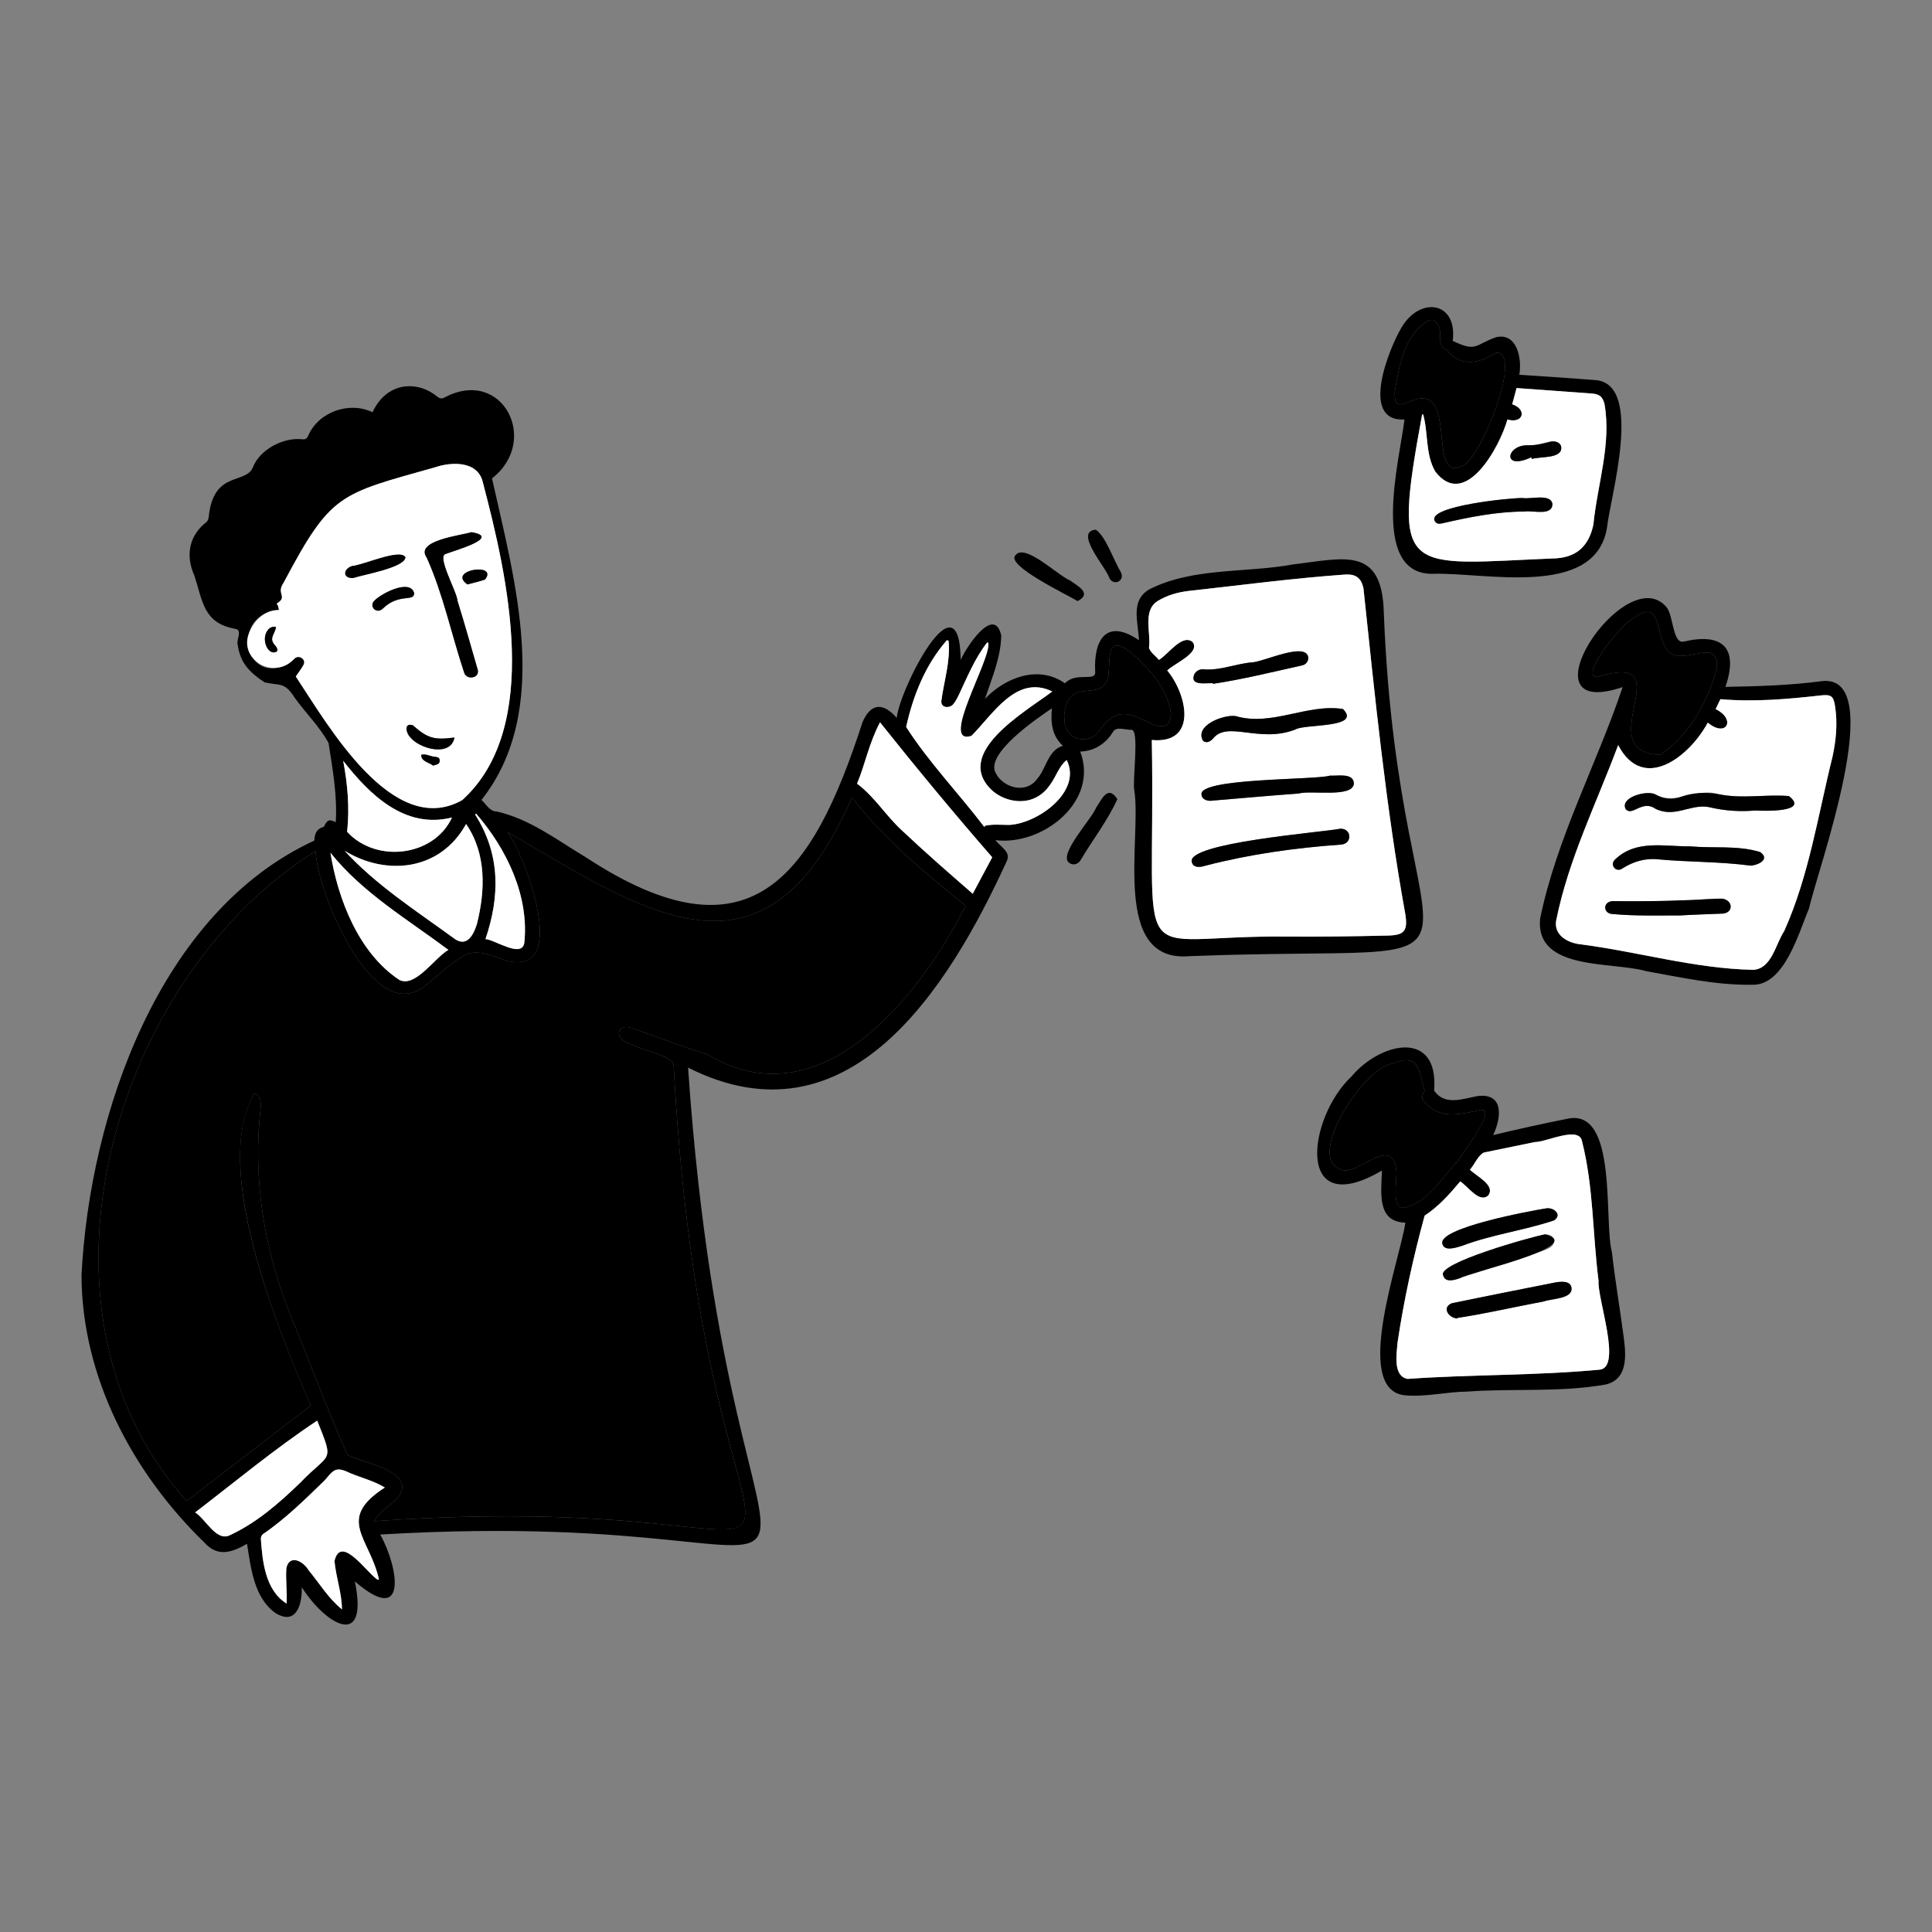 <svg xmlns="http://www.w3.org/2000/svg" fill="none" viewBox="0 0 960 960" height="960" width="960">
<rect x="0" y="0" width="960" height="960" fill="#808080" stroke="none"/>
<path fill="black" d="M40.5 633.602C44.602 553.58 79.243 453.14 156.181 417.688C156.382 414.203 157.315 411.787 160.911 410.835C162.628 407.343 163.552 406.889 166.829 408.555C167.663 395.195 165.274 382.345 163.27 369.242C158.895 361.064 151.768 354.223 146.372 346.604C141.329 338.615 138.878 340.802 131.479 339.06C124.228 334.285 119.326 329.467 118.134 320.453C117.24 318.033 120.63 313.156 117.026 312.478C101.033 309.746 100.762 298.743 96.585 286.006C92.084 276.019 93.925 266.101 102.6 259.391C103.263 258.878 103.665 257.687 103.721 256.782C106.141 233.372 122.355 241.034 125.761 231.97C129.162 223.477 140.484 217.263 150.065 218.262C151.725 218.435 152.464 218.049 153.144 216.489C158.263 204.684 173.424 199.251 185.118 204.83C192.45 189.076 208.081 189.335 217.18 197.04C218.45 198.028 219.321 198.228 220.776 197.576C249.488 182.111 268.596 218.895 244.468 237.707C255.614 287.805 274.519 352.823 239.233 397.493C241.704 399.659 243.198 403.177 246.792 403.212C263.254 406.933 276.912 417.476 291.132 426C372.085 479.101 403.436 436.82 428.583 358.812C432.747 349.253 438.9 348.984 445.581 356.73C446.854 342.714 476.747 283.792 477.369 327.916C480.044 321.621 494.03 300.409 497.516 315.759C497.282 326.822 492.87 336.921 489.439 347.227C499.585 336.599 516.05 330.272 529.144 339.518C534.813 333.604 544.603 339.018 544.183 333.813C543.362 317.44 550.052 307.201 565.941 318.149C565.585 309.021 561.497 298.335 571.177 292.803C592.997 281.786 619.27 284.808 642.946 280.388C667.792 277.499 686.801 271.114 687.61 304.463C695.211 500.149 763.057 468.438 590.795 475.123C551.989 478.321 567.372 416.88 563.639 392.762C562.576 387.962 566.333 362.488 562.215 362.626C559.347 362.842 554.66 360.686 553.012 363.708C549.495 369.543 543.635 373.274 536.748 373.458C546.249 398.31 517.931 420.41 494.657 417.464C497.498 421.277 502.747 423.351 500.017 428.406C471.071 491.504 421.481 570.564 341.898 530.496C364.213 856.078 464.147 746.209 188.944 762.501C198.243 779.324 202.56 808.516 176.326 785.771C183.299 819.792 162.043 807.613 149.96 788.691C150.177 797.312 147.172 807.852 136.868 801.509C126.163 793.815 124.697 779.206 122.744 767.113C115.175 771.439 108.262 773.842 101.69 766.613C65.844 731.881 40.634 684.2 40.5 633.602ZM423.299 396.289C380.255 495.275 321.871 454.192 252.265 413.476C260.797 425.183 283.44 484.521 252.418 477.571C245.95 475.493 239.061 471.843 232.162 473.975C224.273 477.981 217.883 484.551 210.989 490.021C185.066 510.481 157.464 442.542 156.82 422.911C55.674 486.224 7.863 651.509 92.703 745.846C113.4 729.947 133.911 714.192 154.372 698.475C138.304 661.195 104.738 579.571 126.331 543.589C129.788 543.629 129.677 548.237 129.47 550.794C125.585 585.41 131.116 620.068 143.848 652.337C153.541 675.598 162.68 700.698 172.716 723.019C180.179 726.897 205.716 730.637 198.608 742.918C194.977 748.01 188.951 750.241 185.891 755.873C460.733 736.525 351.773 848.934 334.72 529.272C334.349 524.449 318.696 521.936 314.26 519.054C304.391 516.534 306.538 508.522 313.431 510.656C326.188 515.06 338.75 519.983 351.634 524.003C407.722 557.592 456.902 495.411 479.804 450.009C459.567 433.826 439.632 417.134 423.299 396.289ZM572.333 367.707C574.387 487.783 558.983 464.516 639.165 465.378C655.98 465.528 672.803 465.264 689.616 464.88C697.895 464.691 699.553 462.516 698.315 454.379C688.575 400.651 683.227 346.331 677.483 292.173C676.27 287.018 673.586 285.19 668.334 285.492C642.392 287.341 616.577 290.775 590.73 293.625C585.264 294.27 579.959 295.726 575.183 298.678C567.595 303.52 572.031 314.411 570.926 321.953C571.724 324.349 574.391 325.971 575.85 327.919C580.313 325.337 587.442 314.754 592.58 318.991C596.721 324.378 583.266 329.779 580 333.164C589.918 345.063 595.296 369.805 572.333 367.707ZM146.977 336.148C162.769 360.107 195.474 417.195 229.73 397.528C269.552 361.342 252.051 285.941 240.024 240.077C237.765 228.899 224.528 229.352 216.045 232.243C168.376 245.694 164.615 244.967 140.952 289.516C136.953 295.263 143.364 296.332 137.436 299.979C138.43 301.012 138.274 301.889 138.617 303.111C112.601 305.206 122.849 345.415 146.109 327.482C148.248 324.903 152.49 327.644 150.762 330.475C149.717 332.415 148.323 334.168 146.977 336.148ZM491.067 319.443C490.889 319.369 490.711 319.294 490.533 319.22C484.471 326.973 480.692 336.255 476.519 345.115C475.657 346.899 474.746 348.755 473.431 350.187C471.517 352.089 467.356 351.729 467.763 348.214C469.07 338.269 472.339 328.593 471.346 318.434C471.078 318.315 470.809 318.196 470.541 318.077C459.879 330.185 453.715 345.571 450.263 361.219C461.365 378.608 476.557 394.394 489.22 411.062C489.249 410.826 489.277 410.591 489.306 410.355C493.36 409.406 497.458 409.903 501.532 409.901C515.713 409.185 537.866 393.246 530.028 377.648C526.066 380.833 524.737 386.076 521.718 390.031C513.763 401.579 500.195 398.966 493.332 393.09C472.642 374.456 509.743 353.547 522.88 343.602C504.986 334.911 493.328 355.075 482.693 365.651C466.546 370.715 492.728 327.273 491.067 319.443ZM187.802 785.052C187.964 784.955 188.126 784.858 188.287 784.761C183.643 763.994 166.769 754.927 191.216 739.145C185.925 735.93 179.968 734.429 174.269 732.115C167.255 728.763 166.177 729.69 161.479 735.447C151.66 744.947 141.978 754.602 130.613 762.338C130.029 762.735 129.61 763.821 129.621 764.578C130.382 775.961 131.845 790.229 142.416 796.81C142.711 790.384 141.869 785.174 142.3 779.099C143.93 772.104 150.745 775.805 153.32 780.197C158.865 786.938 163.01 794.035 169.911 799.695C169.87 791.56 166.937 783.74 166.2 775.656C169.427 761.995 182.608 782.019 187.802 785.052ZM483.35 444.105C486.654 437.921 489.816 432.002 493.031 425.986C473.931 404.031 455.42 381.696 437.275 358.923C431.775 369.266 429.802 380.076 425.866 389.398C434.834 396.118 440.278 405.526 448.476 412.926C459.838 423.653 471.544 433.825 483.35 444.105ZM171.232 422.754C186.862 439.764 206.476 452.359 225.059 465.889C231.643 471.175 235.058 465.161 236.956 459.234C241.156 442.539 241.775 424.231 231.597 409.45C218.959 432.435 192.352 435.607 171.232 422.754ZM157.613 705.904C136.407 719.98 117.227 735.99 96.962 751.512C102.155 754.789 107.205 765.576 113.702 763.069C127.283 756.89 138.486 747.089 149.086 736.847C164.14 721.155 166.228 727.444 157.613 705.904ZM164.187 423.71C167.898 446.858 178.233 473.543 198.385 486.888C206.356 491.007 215.986 475.835 222.804 471.994C202.605 456.872 180.214 443.749 164.187 423.71ZM528.742 356.496C528.831 356.513 528.921 356.53 529.01 356.547C527.895 366.373 539.086 370.795 545.279 364.325C550.44 357.184 554.849 352.474 564.22 356.002C569.838 358.067 581.051 366.217 581.858 355.192C580.681 342.616 571.166 332.358 562.079 324.3C549.726 314.717 551.688 326.618 550.778 335.697C548.048 350.604 530.099 334.292 528.742 356.496ZM170.528 378.047C172.74 389.727 173.764 401.41 172.478 413.297C186.86 429.075 215.632 425.681 224.592 406.216C201.137 412.102 183.663 394.849 170.528 378.047ZM522.661 351.972C515.479 356.849 488.672 374.94 494.984 384.478C498.221 390.926 509.507 395.101 515.431 386.938C520.018 381.659 520.618 372.871 528.128 370.582C522.565 365.415 522.058 358.944 522.661 351.972ZM236.597 404.317C236.417 404.444 236.238 404.571 236.058 404.698C248.777 424.614 248.393 445.525 241.226 466.615C245.904 466.943 259.237 476.268 260.522 468.554C263.016 445.083 251.697 421.748 236.597 404.317Z"></path>
<path fill="black" d="M857.373 341.307C873.479 341.018 888.996 340.575 904.842 338.519C939.326 333.685 902.647 433.643 898.919 451.345C893.724 463.578 886.589 489.92 870.585 489.311C852.789 489.612 835.421 485.679 818.009 482.57C801.005 477.645 762.91 482.553 765.258 456.54C773.479 416.41 793.7 379.055 806.278 341.406C754.02 359.032 807.763 277.65 828.055 301.679C831.542 305.651 831.058 320.052 836.62 318.799C856.003 314.285 863.977 321.906 857.373 341.307ZM804.057 370.238C793.259 399.223 779.271 427.125 773.224 457.581C772.153 464.523 778.681 468.363 784.761 469.147C813.671 472.817 841.919 481.305 871.168 481.907C880.41 481.361 882.233 469.111 886.575 462.625C898.901 435.129 903.352 404.973 910.589 375.906C912.369 367.65 913.15 359.202 911.803 350.734C911.034 345.9 909.901 345.049 905.071 345.517C888.393 347.39 871.661 348.89 854.877 347.417C854.279 348.656 853.193 350.73 852.511 352.353C862.867 357.466 857.78 366.749 848.582 359.08C839.591 375.851 816.561 394.164 804.057 370.238ZM853.12 331.927C854.1 319.608 843.393 325.765 836.524 325.816C818.309 328.251 830.71 291.821 809.998 308.4C806.169 309.853 784.119 336.506 793.852 336.353C837.337 322.876 788.909 373.452 824.942 375.119C839.257 365.478 848.987 348.112 853.12 331.927Z"></path>
<path fill="black" d="M698.31 607.522C683.998 607.152 686.351 592.578 686.664 581.64C643.251 607.102 649.615 555.406 671.613 534.832C685.71 517.959 715.083 511.027 712.614 541.963C717.853 549.473 726.572 546.078 734.059 544.65C747.39 542.909 746.108 555.291 741.936 564.019C754.318 561.029 766.403 558.395 778.826 555.907C804.014 550.371 796.805 606.771 800.959 622.267C802.424 635.422 804.675 648.488 806.418 661.614C807.742 671.124 810.072 685.008 797.883 687.945C775.318 691.982 751.949 689.807 729.105 691.469C718.777 691.572 708.447 694.259 698.122 693.32C671.502 690.703 696.066 624.666 698.31 607.522ZM725.582 587.022C720.321 593.335 714.841 599.472 707.896 604.041C702.294 624.548 697.547 645.976 694.419 667.217C693.965 672.739 692.065 683.837 699.461 685.165C731.207 682.904 763.273 683.575 794.963 680.572C806.093 679.233 793.57 645.077 794.316 636.383C791.339 613.365 791.848 589.809 786.134 567.211C784.876 559.14 768.272 567.59 762.628 567.484C754.173 569.225 745.716 570.948 737.264 572.702C734.187 574.446 732.819 578.494 730.4 581.204C733.609 584.471 743.219 588.914 739.517 593.989C735.099 598.045 729.483 589.54 725.582 587.022ZM707.898 542.037C704.734 531.421 705.391 522.955 691.333 528.645C677.062 530.978 646.403 578.405 668.382 581.623C676.605 581.81 691.801 565.08 693.745 580.944C694.724 585.443 690.49 601.828 698.357 599.983C710.255 596.895 716.48 584.832 724.59 576.788C725.987 573.674 744.308 550.625 735.777 551.504C726.304 553.487 716.298 556.482 708.658 548.47C706.302 546.244 706.049 544.501 707.898 542.037Z"></path>
<path fill="black" d="M721.859 169.378C733.842 175.142 732.708 171.315 743.414 167.544C753.902 165.119 756.339 178.445 754.932 186.227C767.855 187.126 780.669 187.853 793.558 188.951C816.491 192.018 800.163 246.798 798.472 262.389C792.489 297.687 737.298 284.16 711.38 285.129C680.397 284.879 695.62 227.625 697.88 208.451C675.342 209.616 690.325 172.873 696.491 162.596C705.638 147.203 724.308 149.724 721.859 169.378ZM707.151 205.901C706.979 205.932 706.808 205.963 706.636 205.994C691.585 287.811 697.657 280.482 773.554 277.406C783.92 276.601 789.547 270.888 791.743 260.712C793.684 240.866 800.801 220.687 797.265 200.766C796.279 197.003 794.749 195.814 790.889 195.535C778.517 194.641 766.146 193.738 753.57 192.823C752.873 195.432 752.142 198.165 751.421 200.863C758.965 203.44 756.932 210.733 749.026 208.454C745.276 221.974 727.98 253.705 713.146 234.269C708.175 225.592 709.768 215.207 707.151 205.901ZM718.89 173.843C713.208 172.218 717.452 164.693 714.112 160.806C712.721 158.741 711.701 158.452 709.46 159.555C697.695 166.454 695.3 181.947 693.075 194.286C692.635 203.407 695.936 201.257 702.417 198.759C724.568 191.027 708.884 240.42 726.758 231.506C735.88 227.836 757.022 174.933 743.398 175.215C735.367 180.611 725.387 182.643 718.89 173.843Z"></path>
<path fill="black" d="M555.207 397.083C550.31 407.948 542.927 417.208 536.909 427.46C535.529 429.622 533.158 430.046 531.37 428.812C525.384 424.944 542.527 406.937 544.665 401.317C547.539 397.054 550.519 389.779 555.207 397.083Z"></path>
<path fill="black" d="M535.444 298.681C530.903 295.827 499.552 280.961 504.573 275.929C509.202 269.629 525.744 286.058 531.65 288.398C535.477 291.191 542.896 294.846 535.444 298.681Z"></path>
<path fill="black" d="M544.486 263.195C549.326 266.239 553.528 278.775 556.91 284.241C559.217 288.484 553.543 291.463 551.281 287.319C549.767 282.094 533.351 264.094 544.486 263.195Z"></path>
<path fill="black" d="M423.299 396.289C439.631 417.134 459.567 433.827 479.804 450.01C456.937 495.391 407.701 557.592 351.633 524.003C338.75 519.983 326.188 515.06 313.431 510.656C306.243 508.642 304.634 516.611 314.259 519.054C318.639 521.874 334.366 524.51 334.719 529.275C351.817 849.182 460.714 736.44 185.891 755.873C188.952 750.253 194.981 748.01 198.607 742.918C205.794 730.745 180.079 726.809 172.719 723.017C162.675 700.693 153.544 675.602 143.846 652.338C131.117 620.07 125.584 585.406 129.471 550.794C129.665 548.187 129.794 543.655 126.335 543.59C104.799 580.261 138.179 660.599 154.372 698.475C133.911 714.192 113.401 729.947 92.703 745.846C7.873 651.505 55.662 486.237 156.821 422.911C157.41 442.403 185.085 510.527 210.991 490.022C217.884 484.551 224.274 477.98 232.163 473.974C239.066 471.845 245.947 475.489 252.419 477.568C283.45 484.471 260.811 425.273 252.266 413.474C321.96 454.275 380.301 495.197 423.299 396.289Z"></path>
<path fill="white" d="M572.333 367.704C595.31 369.796 589.909 345.054 580.001 333.161C583.263 329.776 596.717 324.382 592.582 318.99C587.442 314.751 580.322 325.329 575.851 327.917C574.384 325.962 571.733 324.354 570.928 321.951C572.01 314.385 567.616 303.54 575.183 298.675C579.96 295.723 585.265 294.267 590.731 293.622C616.578 290.772 642.393 287.338 668.335 285.489C673.587 285.187 676.271 287.015 677.48 292.17C683.229 346.336 688.575 400.636 698.319 454.375C699.554 462.513 697.896 464.688 689.617 464.877C672.805 465.261 655.982 465.526 639.167 465.377C558.984 464.527 574.385 487.751 572.333 367.704ZM665.996 411.786C656.908 413.611 589.789 418.681 592.181 428.288C592.943 431.42 596.362 430.961 598.763 430.209C620.918 424.446 643.557 421.292 666.37 419.672C672.068 419.242 671.718 411.583 665.996 411.786ZM613.913 355.799C607.8 354.994 593.314 360.57 597.828 368.163C599.729 369.515 601.512 368.359 602.848 366.874C609.932 358.037 625.94 369.391 643.584 362.501C648.098 359.664 677.072 361.848 667.299 352.302C649.679 349.498 631.881 361.123 613.913 355.799ZM660.671 385.391C660.668 385.422 660.664 385.453 660.661 385.484C651.713 387.641 595.698 386.579 597.016 394.808C597.204 397.408 600.283 398.307 602.835 397.785C616.985 396.607 631.127 395.329 645.287 394.291C651.314 392.491 672.227 396.65 672.729 389.298C672.532 383.83 664.519 385.693 660.671 385.391ZM602.676 339.465C602.68 339.579 602.684 339.693 602.689 339.807C617.549 337.541 632.052 333.961 646.686 330.703C649.022 330.364 650.349 328.283 650.047 326.46C648.624 318.907 627.896 328.816 622.335 329.101C614.339 329.724 606.749 333.109 598.756 332.638C596.766 332.28 594.766 332.913 593.548 334.831C590.765 340.969 599.235 339.308 602.676 339.465Z"></path>
<path fill="white" d="M146.977 336.147C148.323 334.167 149.717 332.414 150.762 330.473C152.482 327.635 148.254 324.908 146.108 327.48C136.473 337.849 119.218 328.374 123.429 315.36C125.662 308.831 131.377 302.922 138.618 303.108C138.275 301.885 138.432 301.011 137.437 299.976C143.385 296.297 136.937 295.321 140.952 289.512C164.585 244.984 168.448 245.657 216.047 232.24C224.527 229.347 237.771 228.892 240.024 240.073C252.073 285.883 269.545 361.371 229.736 397.525C195.127 417.081 162.977 360.203 146.977 336.147ZM234.296 264.44C229.132 265.992 205.83 268.695 212.047 277.09C220.216 295.238 224.362 315.366 230.669 334.311C231.944 338.238 238.977 336.947 237.235 332.285C233.972 321.015 230.801 309.714 227.32 298.511C227.129 294.186 216.715 276.027 221.549 275.234C225.206 273.717 249.607 267.052 234.296 264.44ZM175.48 287.215C180.467 285.521 201.195 282.078 201.463 276.864C198.676 272.413 180.548 280.829 174.972 281.247C170.619 282.574 169.994 287.474 175.48 287.215ZM225.832 366.469C216.004 367.738 212.622 367.052 205.172 360.403C200.578 358.904 201.732 364.276 203.831 366.292C208.373 372.148 224.023 376.335 225.832 366.469ZM205.811 294.776C203.888 287.39 189.486 294.895 186.153 298.357C183.03 301.169 187.054 305.456 190.216 302.412C198.222 294.586 205.705 299.265 205.811 294.776ZM232.261 290.4C235.574 289.516 238.352 288.903 241.018 287.972C247.81 279.234 221.869 283.202 232.261 290.4ZM131.614 317.406C131.537 321.486 134.508 325.742 137.686 323.608C138.208 322.499 137.204 321.161 136.385 320.36C133.524 316.926 136.736 314.981 137.145 311.541C133.548 310.73 131.585 314.633 131.614 317.406ZM215.208 380.422C216.894 379.846 218.49 379.865 218.497 377.952C218.504 376.193 217.064 376.187 215.698 376.008C213.567 375.73 211.587 374.472 209.374 375.026C209.02 378.275 213.106 378.778 215.208 380.422Z"></path>
<path fill="white" d="M491.067 319.44C492.739 327.237 466.549 370.705 482.689 365.645C493.314 355.078 505.002 334.9 522.878 343.598C509.755 353.536 472.64 374.444 493.33 393.086C500.194 398.963 513.762 401.576 521.717 390.028C524.737 386.073 526.064 380.83 530.027 377.645C537.86 393.244 515.725 409.175 501.532 409.897C497.46 409.899 493.358 409.404 489.306 410.352C489.277 410.588 489.249 410.823 489.22 411.059C476.559 394.394 461.363 378.602 450.261 361.217C453.713 345.568 459.879 330.182 470.54 318.074C470.808 318.193 471.077 318.312 471.345 318.431C472.338 328.59 469.069 338.266 467.761 348.211C467.36 351.713 471.511 352.099 473.43 350.184C474.745 348.753 475.656 346.896 476.518 345.112C480.691 336.252 484.471 326.969 490.532 319.217C490.711 319.291 490.889 319.365 491.067 319.44Z"></path>
<path fill="white" d="M187.802 785.049C182.639 782.037 169.406 761.985 166.2 775.652C166.937 783.738 169.871 791.554 169.911 799.691C163.013 794.034 158.863 786.931 153.32 780.192C150.749 775.806 143.925 772.095 142.3 779.094C141.869 785.173 142.711 790.376 142.416 796.805C131.838 790.231 130.39 775.951 129.62 764.574C129.61 763.816 130.029 762.731 130.613 762.333C141.978 754.598 151.66 744.942 161.479 735.442C166.128 729.73 167.286 728.737 174.27 732.112C179.971 734.425 185.922 735.927 191.217 739.141C166.758 754.925 183.661 764.016 188.288 784.757C188.125 784.854 187.963 784.951 187.802 785.049Z"></path>
<path fill="white" d="M483.35 444.105C471.546 433.827 459.837 423.652 448.475 412.926C440.274 405.522 434.838 396.123 425.865 389.397C429.801 380.075 431.774 369.265 437.274 358.922C455.419 381.694 473.931 404.031 493.03 425.985C489.816 432.002 486.653 437.921 483.35 444.105Z"></path>
<path fill="white" d="M171.232 422.753C192.356 435.611 218.963 432.427 231.598 409.449C241.774 424.232 241.157 442.537 236.956 459.234C235.053 465.139 231.664 471.188 225.06 465.888C206.477 452.358 186.861 439.763 171.232 422.753Z"></path>
<path fill="white" d="M157.613 705.902C166.22 727.474 164.173 721.108 149.086 736.845C138.486 747.087 127.282 756.888 113.703 763.065C107.17 765.583 102.184 754.783 96.962 751.509C117.227 735.988 136.407 719.979 157.613 705.902Z"></path>
<path fill="white" d="M164.187 423.707C180.212 443.744 202.606 456.87 222.804 471.991C215.993 475.833 206.354 490.998 198.387 486.886C178.23 473.535 167.903 446.867 164.187 423.707Z"></path>
<path fill="black" d="M528.742 356.495C530.144 334.237 548.011 350.647 550.78 335.697C551.689 326.654 549.717 314.703 562.078 324.3C571.168 332.353 580.68 342.619 581.859 355.191C581.042 366.217 569.839 358.064 564.22 356C554.833 352.466 550.437 357.2 545.279 364.325C539.093 370.785 527.886 366.379 529.01 356.546C528.921 356.529 528.831 356.512 528.742 356.495Z"></path>
<path fill="white" d="M170.528 378.047C183.662 394.848 201.14 412.104 224.593 406.216C215.633 425.685 186.856 429.072 172.478 413.299C173.764 401.41 172.74 389.727 170.528 378.047Z"></path>
<path fill="white" d="M236.597 404.316C251.695 421.742 263.017 445.086 260.524 468.552C259.242 476.277 245.905 466.938 241.226 466.615C248.393 445.525 248.777 424.614 236.058 404.698C236.238 404.57 236.418 404.443 236.597 404.316Z"></path>
<path fill="white" d="M804.057 370.239C816.571 394.172 839.591 375.842 848.582 359.082C857.794 366.757 862.855 357.456 852.511 352.355C853.193 350.733 854.279 348.658 854.877 347.419C871.661 348.887 888.393 347.394 905.071 345.519C909.901 345.05 911.034 345.902 911.803 350.735C913.15 359.203 912.37 367.65 910.588 375.906C903.352 404.973 898.9 435.129 886.575 462.624C882.243 469.137 880.402 481.337 871.169 481.907C841.919 481.305 813.671 472.817 784.761 469.147C778.701 468.349 772.132 464.534 773.225 457.58C779.273 427.123 793.26 399.228 804.057 370.239ZM872.07 402.731C876.493 402.977 899.322 403.73 888.87 395.556C877.391 394.609 865.593 397.063 854.041 394.638C843.264 391.036 832.563 400.467 822.504 394.713C818.198 392.491 804.622 396.243 807.856 402.124C811.052 405.731 816.045 397.369 822.4 401.764C823.717 402.546 825.319 402.93 826.843 403.265C834.773 404.699 842.222 399.089 850.186 401.279C857.408 402.905 864.702 403.384 872.07 402.731ZM869.955 430.131C873.282 429.924 879.885 427.12 874.617 423.377C863.52 419.951 851.265 421.596 839.75 420.542C826.982 420.685 813.212 417.125 802.82 426.794C799.374 429.658 803.117 433.95 806.296 431.425C811.679 428.082 817.558 426.27 824.075 427.016C839.638 428.429 854.198 428.065 869.955 430.131ZM834.845 454.881C840.76 454.496 849.593 454.24 856.186 453.954C860.928 453.589 861.365 447.781 856.604 446.77C853.846 446.28 850.979 446.619 848.194 446.689C832.587 448.162 816.955 447.677 801.32 447.755C796.288 448.041 796.433 454.157 801.514 454.193C812.986 455.199 822.496 454.859 834.845 454.881Z"></path>
<path fill="black" d="M853.12 331.929C848.953 348.147 839.292 365.45 824.94 375.12C788.917 373.46 837.327 322.88 793.852 336.355C784.125 336.524 806.138 309.887 809.997 308.401C830.696 291.821 818.308 328.234 836.524 325.819C843.395 325.767 854.098 319.611 853.12 331.929Z"></path>
<path fill="white" d="M725.582 587.024C729.472 589.538 735.107 598.049 739.516 593.991C743.214 588.907 733.615 584.484 730.399 581.206C732.816 578.486 734.188 574.458 737.263 572.704C745.715 570.951 754.173 569.228 762.628 567.488C768.381 567.554 784.773 559.18 786.133 567.212C791.848 589.811 791.338 613.367 794.315 636.385C793.608 645.203 806.061 679.199 794.964 680.572C763.274 683.576 731.206 682.909 699.462 685.169C692.034 683.88 693.997 672.683 694.419 667.22C697.545 645.981 702.295 624.549 707.895 604.043C714.84 599.474 720.322 593.339 725.582 587.024ZM724.162 655.155C724.207 655.057 724.252 654.958 724.298 654.86C738.652 652.651 752.851 649.361 767.129 646.664C770.935 645.242 781.551 645.475 780.859 639.925C780.364 635.987 774.829 636.821 771.88 637.432C755.065 640.756 738.252 644.094 721.466 647.564C716.282 649.608 719.741 654.923 724.162 655.155ZM768.352 600.42C761.081 601.588 714.474 610.043 716.701 618.039C717.67 622.003 723.501 619.942 726.534 619.024C741.376 613.4 757.352 611.398 772.242 606.385C776.423 603.544 772.006 599.864 768.352 600.42ZM767.865 613.33C762.214 614.252 713.068 627.828 717.186 633.89C718.156 637.471 722.942 636.053 725.619 635.03C738.716 630.748 751.813 626.464 764.898 622.145C767.808 620.968 773.124 619.972 772.023 615.741C771.429 613.744 769.7 613.429 767.865 613.33Z"></path>
<path fill="black" d="M707.898 542.04C706.05 544.504 706.302 546.247 708.658 548.475C716.294 556.49 726.309 553.486 735.776 551.507C744.294 550.792 725.977 573.606 724.59 576.791C716.483 584.836 710.253 596.898 698.358 599.986C690.502 601.883 694.719 585.382 693.744 580.946C691.778 565.084 676.645 581.799 668.382 581.624C646.417 578.41 677.04 530.992 691.334 528.649C705.257 522.952 704.788 531.413 707.898 542.04Z"></path>
<path fill="white" d="M707.151 205.901C709.767 215.206 708.174 225.595 713.148 234.269C727.999 253.693 745.251 221.994 749.026 208.455C756.931 210.734 758.967 203.442 751.421 200.864C752.142 198.166 752.872 195.433 753.57 192.824C766.146 193.738 778.518 194.642 790.889 195.536C794.749 195.815 796.279 197.003 797.263 200.766C800.802 220.686 793.682 240.866 791.745 260.712C789.548 270.887 783.921 276.601 773.552 277.407C697.71 280.466 691.561 287.853 706.636 205.994C706.808 205.963 706.98 205.932 707.151 205.901ZM757.615 254.172C761.651 253.535 771.427 256.563 771.385 250.369C770.543 245.156 760.588 248.129 756.653 247.474C751.346 247.248 709.324 251.429 712.858 258.719C713.519 260.231 714.894 260.423 716.359 260.104C729.932 256.98 743.616 254.202 757.615 254.172ZM760.92 227.201C760.999 227.491 761.077 227.78 761.156 228.07C765.163 226.699 776.583 228.147 775.742 221.999C773.082 215.762 763.41 222.792 758.091 221.269C748.216 221.894 746.731 233.844 760.92 227.201Z"></path>
<path fill="black" d="M718.89 173.844C725.383 182.653 735.38 180.602 743.397 175.217C757.029 174.977 735.922 227.699 726.761 231.504C708.916 240.47 724.548 191.008 702.418 198.762C696.01 201.229 692.609 203.434 693.077 194.287C695.294 181.948 697.701 166.453 709.46 159.555C711.701 158.453 712.721 158.741 714.113 160.806C717.452 164.692 713.207 172.223 718.89 173.844Z"></path>
<path fill="black" d="M665.996 411.789C671.696 411.59 672.091 419.242 666.37 419.674C643.557 421.295 620.918 424.448 598.763 430.212C596.369 430.963 592.933 431.425 592.182 428.292C589.562 418.767 656.933 413.582 665.996 411.789Z"></path>
<path fill="black" d="M613.913 355.802C631.862 361.126 649.702 349.499 667.3 352.303C676.929 362.002 648.123 359.594 643.586 362.506C625.884 369.415 610.055 358.016 602.849 366.877C601.518 368.361 599.726 369.519 597.83 368.166C593.305 360.57 607.815 354.999 613.913 355.802Z"></path>
<path fill="black" d="M660.671 385.391C664.535 385.688 672.523 383.834 672.729 389.298C672.395 396.601 651.18 392.525 645.288 394.294C631.127 395.33 616.985 396.608 602.835 397.786C600.302 398.305 597.186 397.411 597.017 394.811C595.551 386.61 651.806 387.623 660.661 385.484C660.664 385.453 660.668 385.422 660.671 385.391Z"></path>
<path fill="black" d="M602.676 339.467C599.227 339.316 590.768 340.968 593.548 334.832C594.766 332.915 596.766 332.282 598.756 332.638C606.746 333.11 614.342 329.725 622.335 329.104C627.985 328.813 648.52 318.902 650.047 326.46C650.349 328.284 649.021 330.365 646.686 330.705C632.051 333.962 617.548 337.542 602.688 339.808C602.684 339.695 602.68 339.581 602.676 339.467Z"></path>
<path fill="black" d="M234.296 264.438C249.602 267.039 225.214 273.721 221.551 275.232C216.717 276.113 227.139 294.159 227.319 298.51C230.801 309.713 233.972 321.014 237.235 332.284C238.975 336.936 231.945 338.248 230.667 334.31C224.362 315.365 220.215 295.235 212.048 277.089C205.949 268.547 229.051 266.071 234.296 264.438Z"></path>
<path fill="black" d="M175.48 287.213C170.021 287.473 170.592 282.585 174.972 281.246C180.537 280.821 198.723 272.413 201.463 276.861C201.256 282.042 180.449 285.534 175.48 287.213Z"></path>
<path fill="black" d="M225.832 366.467C224.022 376.334 208.377 372.145 203.832 366.29C201.741 364.278 200.568 358.899 205.172 360.402C212.621 367.055 216.023 367.735 225.832 366.467Z"></path>
<path fill="black" d="M205.811 294.777C205.734 299.252 198.22 294.593 190.216 302.414C187.058 305.455 183.026 301.171 186.153 298.358C189.468 294.905 203.893 287.387 205.811 294.777Z"></path>
<path fill="black" d="M232.261 290.398C221.869 283.192 247.812 279.238 241.019 287.971C238.352 288.901 235.574 289.515 232.261 290.398Z"></path>
<path fill="black" d="M131.614 317.407C131.584 314.635 133.549 310.73 137.145 311.543C136.736 314.982 133.523 316.928 136.385 320.362C137.203 321.16 138.209 322.503 137.686 323.609C134.506 325.742 131.538 321.488 131.614 317.407Z"></path>
<path fill="black" d="M215.208 380.422C213.104 378.775 209.022 378.278 209.374 375.026C211.587 374.472 213.567 375.73 215.699 376.008C217.064 376.186 218.504 376.193 218.498 377.952C218.49 379.866 216.894 379.846 215.208 380.422Z"></path>
<path fill="black" d="M872.07 402.73C864.702 403.383 857.408 402.904 850.186 401.278C842.221 399.089 834.774 404.699 826.843 403.265C825.32 402.929 823.717 402.545 822.4 401.762C815.951 397.36 811.137 405.736 807.856 402.123C804.585 396.244 818.268 392.487 822.503 394.711C826.749 397.115 831.014 397.55 835.537 395.814C841.598 393.738 847.814 393.57 854.041 394.637C865.592 397.061 877.392 394.608 888.87 395.554C899.367 403.745 876.417 402.965 872.07 402.73Z"></path>
<path fill="black" d="M869.955 430.133C854.205 428.067 839.633 428.431 824.075 427.019C817.558 426.272 811.679 428.084 806.296 431.427C803.144 433.949 799.347 429.662 802.82 426.796C813.224 417.125 826.974 420.689 839.75 420.546C851.265 421.598 863.519 419.954 874.617 423.379C879.843 427.021 873.322 429.969 869.955 430.133Z"></path>
<path fill="black" d="M834.845 454.88C822.498 454.858 812.984 455.198 801.514 454.192C796.448 454.155 796.274 448.04 801.321 447.754C819.1 448.028 836.814 447.503 854.571 446.533C860.144 445.996 862.517 453.083 856.187 453.952C849.6 454.239 840.755 454.495 834.845 454.88Z"></path>
<path fill="black" d="M724.162 655.154C719.793 654.927 716.242 649.603 721.467 647.563C738.252 644.094 755.065 640.756 771.88 637.432C774.832 636.818 780.368 635.988 780.859 639.924C781.611 645.438 770.874 645.267 767.129 646.663C752.851 649.359 738.652 652.649 724.298 654.858C724.253 654.957 724.208 655.056 724.162 655.154Z"></path>
<path fill="black" d="M768.352 600.419C771.978 599.867 776.446 603.534 772.242 606.382C757.353 611.396 741.376 613.398 726.535 619.024C723.501 619.943 717.668 622.002 716.703 618.039C714.347 610.111 761.068 601.571 768.352 600.419Z"></path>
<path fill="black" d="M767.865 613.328C789.07 619.147 729.77 632.279 725.619 635.03C722.946 636.051 718.148 637.471 717.186 633.889C713.039 627.853 762.12 614.27 767.865 613.328Z"></path>
<path fill="black" d="M757.615 254.173C743.616 254.203 729.932 256.982 716.359 260.105C714.893 260.424 713.519 260.232 712.858 258.72C709.401 251.402 751.216 247.273 756.652 247.475C760.639 248.136 770.491 245.145 771.385 250.368C771.451 256.56 761.621 253.538 757.615 254.173Z"></path>
<path fill="black" d="M760.92 227.2C746.722 233.843 748.226 221.888 758.091 221.269C762.254 221.316 766.297 220.818 770.245 219.502C772.54 218.838 775.439 219.777 775.742 221.997C776.596 228.138 765.154 226.7 761.156 228.068C761.077 227.779 760.999 227.489 760.92 227.2Z"></path>
</svg>
